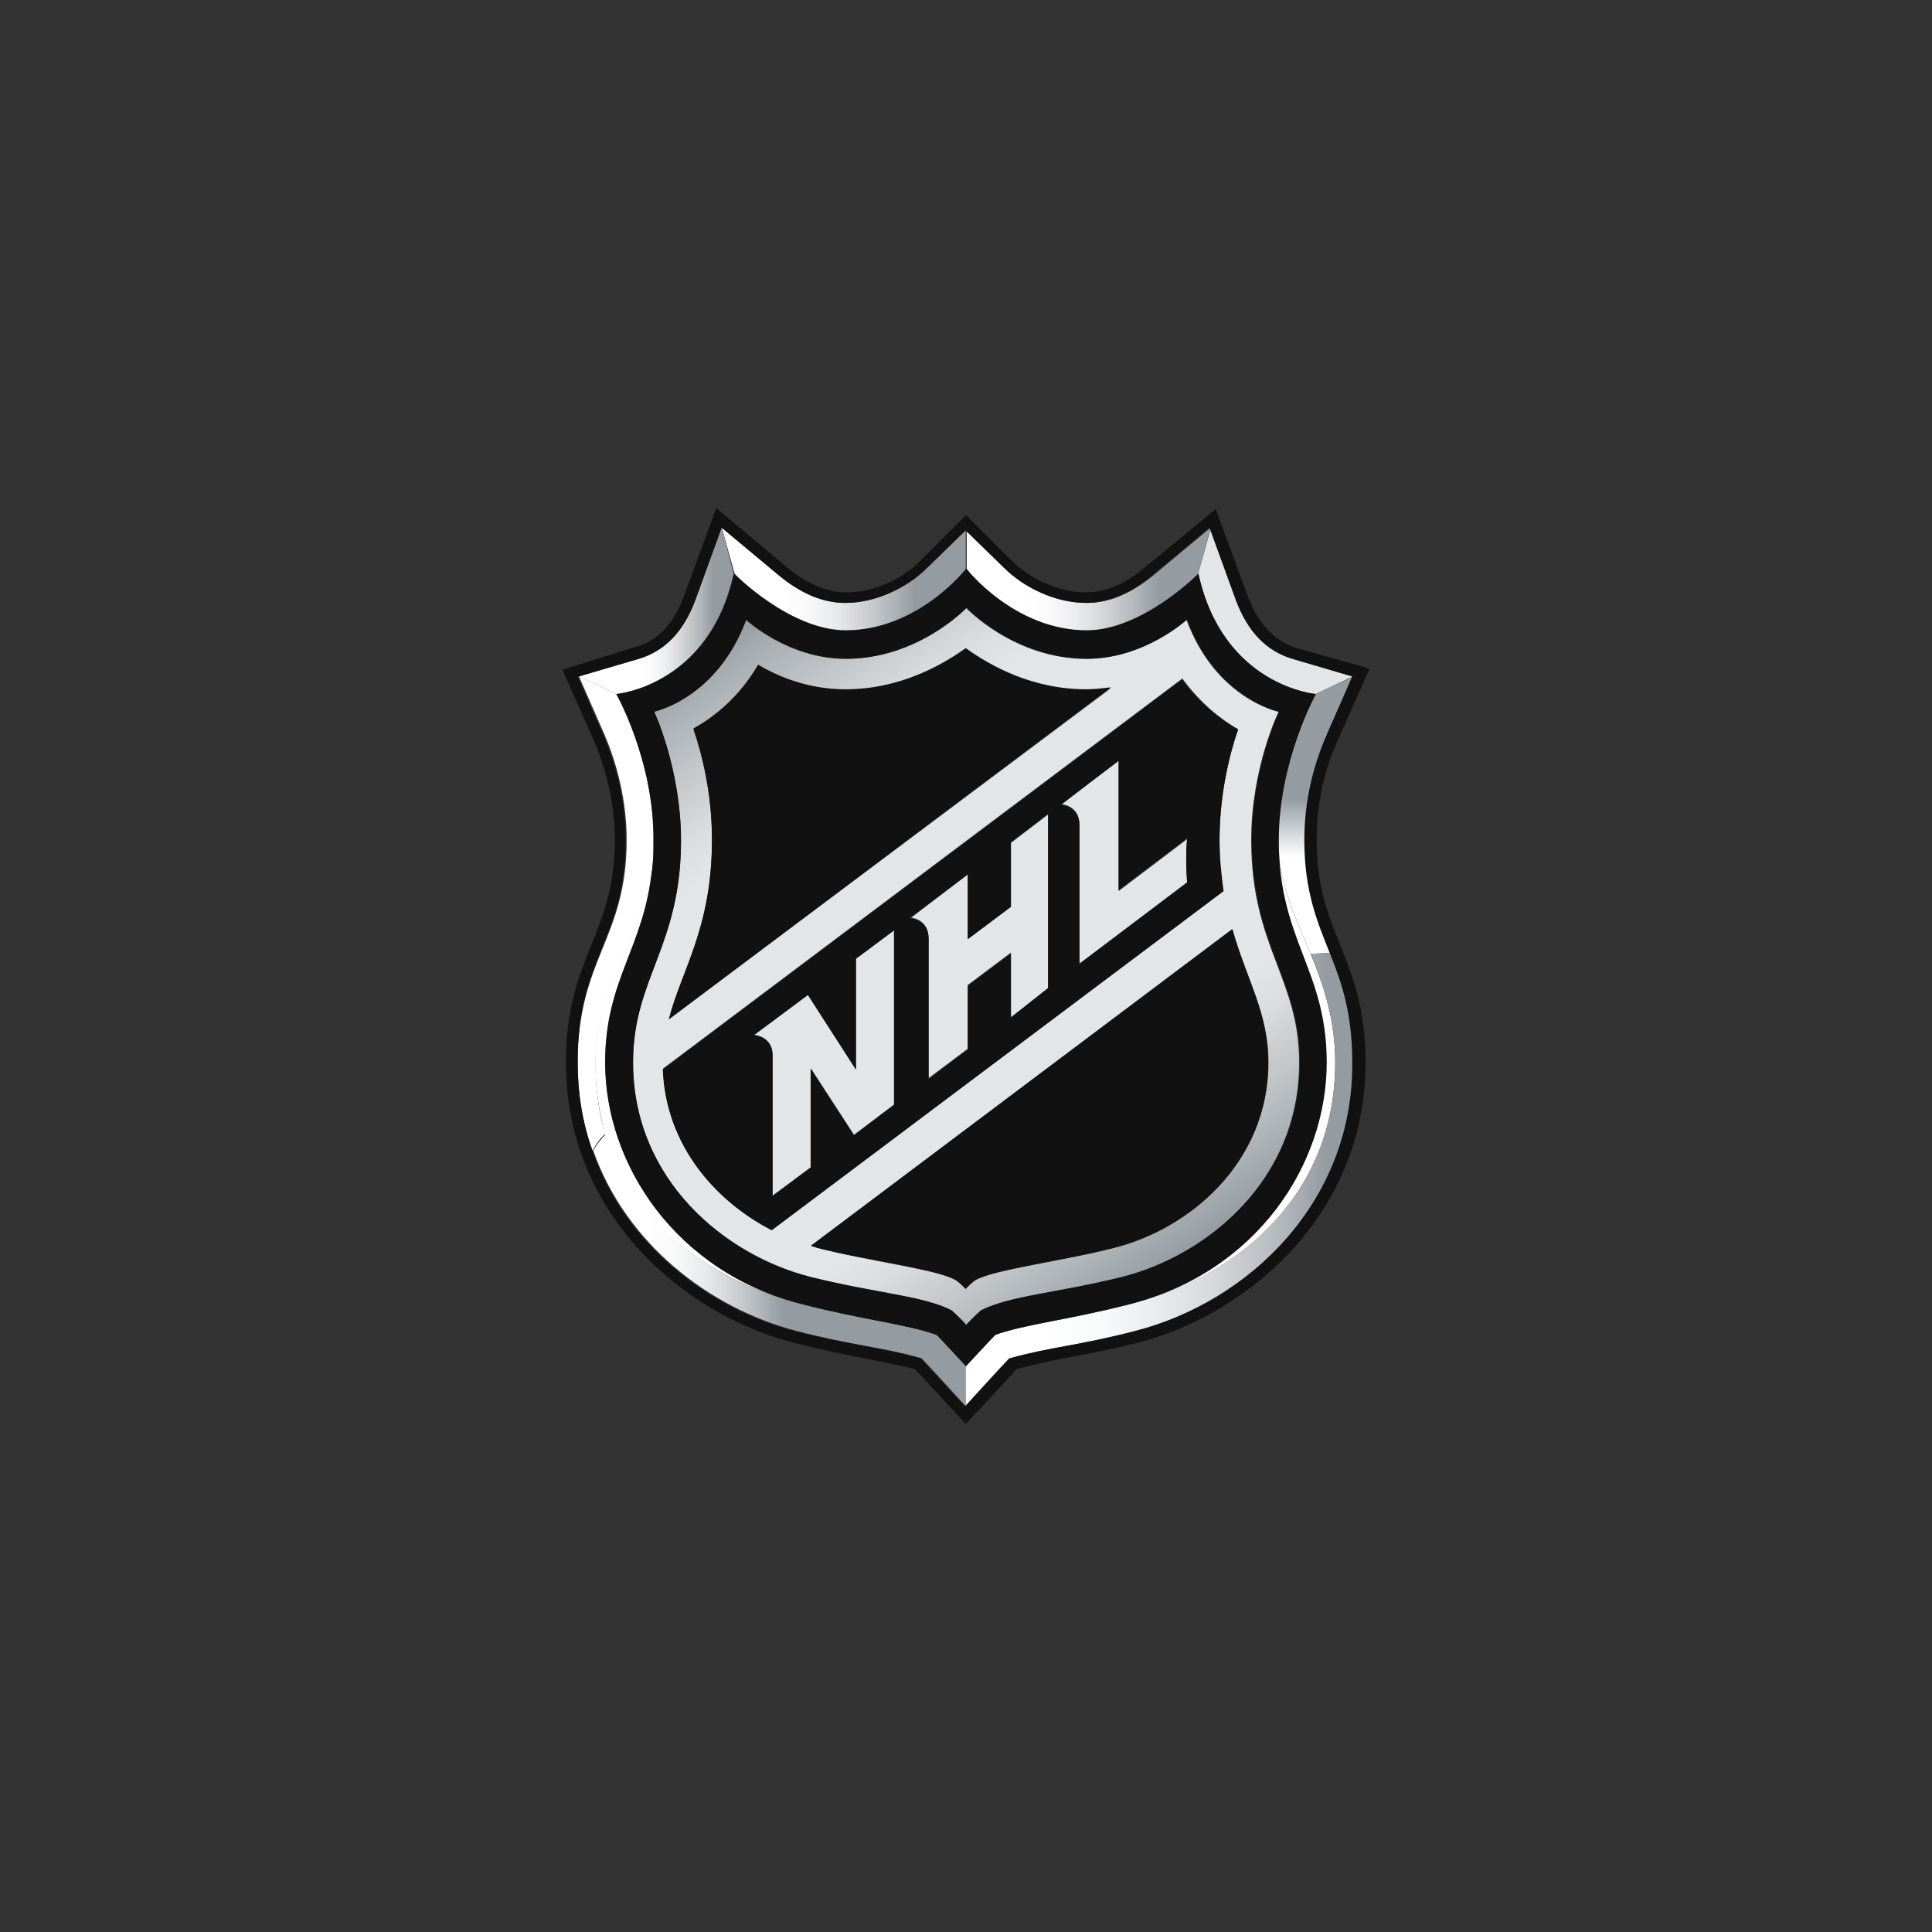 <svg xmlns="http://www.w3.org/2000/svg" xmlns:xlink="http://www.w3.org/1999/xlink" width="1080" height="1080" viewBox="0 0 1080 1080" xml:space="preserve"><rect x="0" y="0" width="1080" height="1080" fill="#333333" stroke="none"/><desc>Created with Fabric.js 5.2.4</desc><defs></defs><g transform="matrix(1 0 0 1 540 540)" id="f2388b32-b819-466b-8bd1-5f93fc0c9aad"><rect style="stroke: none; stroke-width: 1; stroke-dasharray: none; stroke-linecap: butt; stroke-dashoffset: 0; stroke-linejoin: miter; stroke-miterlimit: 4; fill: rgb(255,255,255); fill-rule: nonzero; opacity: 1; visibility: hidden;" x="-540" y="-540" rx="0" ry="0" width="1080" height="1080"></rect></g><g transform="matrix(1 0 0 1 540 540)" id="bf7657ca-0b63-4f13-a1e4-a79ef47aff23"></g><g transform="matrix(1 0 0 1 540 540)"><g style="">		<g transform="matrix(1 0 0 1 -0.42 59.42)" id="path6"><path style="stroke: none; stroke-width: 1; stroke-dasharray: none; stroke-linecap: butt; stroke-dashoffset: 0; stroke-linejoin: miter; stroke-miterlimit: 4; fill: rgb(255,255,255); fill-rule: nonzero; opacity: 1;" transform=" translate(-255.68, -315.37)" d="M 54.33 309.9 C 54.33 263.32 76.22 245.78 80.57 201.44 C 74.54 240.31 48.86 271.6 48.86 309.9 C 48.86 324.63 51.1 337.82 54.33 349.89 C 70.19 403.63 118.45 433.1 164.48 445.16 C 93.76 427.06 54.33 366.87 54.33 309.9 z M 462.5 309.9 C 462.5 285.77 455.91 266.68 448.75 249.14 C 440.05 228.37 430.65 209.15 430.65 185.58 C 430.65 241.99 457.45 258.4 457.45 309.9 C 457.45 366.87 418.58 427.06 347.3 445.16 C 411.57 428.74 462.5 381.6 462.5 309.9 z" stroke-linecap="round"></path></g>		<g transform="matrix(1 0 0 1 48.9 -58.36)" id="path8"><path style="stroke: none; stroke-width: 1; stroke-dasharray: none; stroke-linecap: butt; stroke-dashoffset: 0; stroke-linejoin: miter; stroke-miterlimit: 4; fill: rgb(228,229,230); fill-rule: nonzero; opacity: 1;" transform=" translate(-305, -197.59)" d="M 438.93 84.28 C 424.2 79.93 413.67 68.99 407.22 51.45 L 393.05 10.9 L 385.89 36.58 C 400.06 99.58 451.56 103.93 451.56 103.93 L 472.33 94.11 L 438.93 84.28 z M 194.64 313.69 L 167.84 272.02 L 137.67 294.47 C 137.67 294.47 148.05 295.03 148.05 305.98 L 148.05 384.27 L 169.38 368.41 L 169.38 313.13 L 193.51 350.31 L 215.96 333.33 L 215.96 235.95 L 194.63 251.81 L 194.63 313.69 z M 281.22 222.77 L 257.09 240.87 L 257.09 204.67 L 224.82 228.8 C 224.82 228.8 235.2 229.36 235.2 240.31 L 235.2 318.6 L 257.09 302.18 L 257.09 266.54 L 281.22 248.44 L 281.22 284.64 L 301.99 269.35 L 301.99 171.27 L 281.22 187.13 L 281.22 222.77 z M 341.41 214.07 L 341.41 141.25 L 309.14 165.38 C 309.14 165.38 319.52 165.94 319.52 176.89 L 319.52 255.18 L 379.71 209.72 C 378.59 194.43 379.71 185.03 379.71 185.03 L 341.41 214.07 z" stroke-linecap="round"></path></g>		<g transform="matrix(1 0 0 1 -195.93 -29.33)" id="path19"><linearGradient id="SVGID_path19_00000011730089829440536200000001296138510122382755__3" gradientUnits="userSpaceOnUse" gradientTransform="matrix(0.28 0 0 0.28 -3932.64 -2951.06)" x1="14417.755" y1="11546.812" x2="14615.05" y2="11546.812"><stop offset="11%" style="stop-color:rgb(255,255,255);stop-opacity: 1"></stop><stop offset="24%" style="stop-color:rgb(220,223,225);stop-opacity: 1"></stop><stop offset="44%" style="stop-color:rgb(168,175,179);stop-opacity: 1"></stop><stop offset="54%" style="stop-color:rgb(148,156,161);stop-opacity: 1"></stop></linearGradient><path style="stroke: none; stroke-width: 1; stroke-dasharray: none; stroke-linecap: butt; stroke-dashoffset: 0; stroke-linejoin: miter; stroke-miterlimit: 4; fill: url(#SVGID_path19_00000011730089829440536200000001296138510122382755__3); fill-rule: nonzero; opacity: 1;" transform=" translate(-60.16, -226.62)" d="M 66.4 185.58 C 66.4 240.86 39.04 251.81 39.04 309.9 C 39.04 327.44 41.85 344.42 47.32 359.15 C 49 355.92 51.67 351.99 54.48 349.89 C 50.68 337.82 49 324.63 49 309.9 C 49 272.16 74.68 240.31 80.71 201.44 C 81.27 196.53 81.27 191.06 81.27 185.58 C 81.83 141.24 60.5 103.92 60.5 103.92 L 39.74 94.1 L 53.91 126.37 C 60.93 142.79 66.4 163.13 66.4 185.58 z" stroke-linecap="round"></path></g>		<g transform="matrix(1 0 0 1 195.67 -84.33)" id="path30"><linearGradient id="SVGID_path30_00000018943739145282506130000007326127926741728672__4" gradientUnits="userSpaceOnUse" gradientTransform="matrix(1 0 0 1 0 65)" x1="451.766" y1="184.145" x2="451.766" y2="29.407"><stop offset="0%" style="stop-color:rgb(255,255,255);stop-opacity: 1"></stop><stop offset="35%" style="stop-color:rgb(255,255,255);stop-opacity: 1"></stop><stop offset="56%" style="stop-color:rgb(148,156,161);stop-opacity: 1"></stop><stop offset="100%" style="stop-color:rgb(148,156,161);stop-opacity: 1"></stop></linearGradient><path style="stroke: none; stroke-width: 1; stroke-dasharray: none; stroke-linecap: butt; stroke-dashoffset: 0; stroke-linejoin: miter; stroke-miterlimit: 4; fill: url(#SVGID_path30_00000018943739145282506130000007326127926741728672__4); fill-rule: nonzero; opacity: 1;" transform=" translate(-451.77, -171.62)" d="M 430.65 185.58 C 430.65 209.15 439.91 227.81 448.75 249.14 L 460.26 248.58 C 453.1 231.04 446.09 214.06 446.09 185.58 C 446.09 163.13 451.56 142.93 458.72 126.37 L 472.89 94.1 L 451.56 103.92 C 451.56 103.92 430.65 141.24 430.65 185.58 z" stroke-linecap="round"></path></g>		<g transform="matrix(1 0 0 1 -104.26 169.99)" id="path45"><linearGradient id="SVGID_path45_00000028318820840656163970000001282593070137981599__5" gradientUnits="userSpaceOnUse" gradientTransform="matrix(1 0 0 1 0 65)" x1="47.736" y1="360.938" x2="255.96" y2="360.938"><stop offset="15%" style="stop-color:rgb(255,255,255);stop-opacity: 1"></stop><stop offset="21%" style="stop-color:rgb(250,250,250);stop-opacity: 1"></stop><stop offset="29%" style="stop-color:rgb(235,236,237);stop-opacity: 1"></stop><stop offset="37%" style="stop-color:rgb(210,213,215);stop-opacity: 1"></stop><stop offset="45%" style="stop-color:rgb(175,181,185);stop-opacity: 1"></stop><stop offset="51%" style="stop-color:rgb(148,156,161);stop-opacity: 1"></stop></linearGradient><path style="stroke: none; stroke-width: 1; stroke-dasharray: none; stroke-linecap: butt; stroke-dashoffset: 0; stroke-linejoin: miter; stroke-miterlimit: 4; fill: url(#SVGID_path45_00000028318820840656163970000001282593070137981599__5); fill-rule: nonzero; opacity: 1;" transform=" translate(-151.83, -425.94)" d="M 239.54 462.14 C 222.56 456.11 198.99 453.86 165.03 445.16 C 118.45 433.65 70.88 403.49 54.88 349.89 C 52.07 352.7 49.41 355.92 47.72 359.15 C 65.82 410.64 111.84 446.85 161.09 459.89 C 192.8 468.17 207.67 468.59 231.25 475.18 C 234.48 478.41 255.94 501.98 255.94 501.98 L 255.94 479.53 C 255.96 479.68 241.79 463.82 239.54 462.14 z" stroke-linecap="round"></path></g>		<g transform="matrix(1 0 0 1 0.02 0.36)" id="path68"><linearGradient id="SVGID_path68_00000137125947095292595520000013679483887265126279__6" gradientUnits="userSpaceOnUse" gradientTransform="matrix(1 0 0 1 0 65)" x1="379.715" y1="350.245" x2="132.683" y2="-2.455"><stop offset="0%" style="stop-color:rgb(148,156,161);stop-opacity: 1"></stop><stop offset="1%" style="stop-color:rgb(153,161,166);stop-opacity: 1"></stop><stop offset="12%" style="stop-color:rgb(194,198,200);stop-opacity: 1"></stop><stop offset="20%" style="stop-color:rgb(219,221,222);stop-opacity: 1"></stop><stop offset="25%" style="stop-color:rgb(228,229,230);stop-opacity: 1"></stop><stop offset="75%" style="stop-color:rgb(228,229,230);stop-opacity: 1"></stop><stop offset="80%" style="stop-color:rgb(220,222,223);stop-opacity: 1"></stop><stop offset="87%" style="stop-color:rgb(199,202,205);stop-opacity: 1"></stop><stop offset="97%" style="stop-color:rgb(163,170,174);stop-opacity: 1"></stop><stop offset="100%" style="stop-color:rgb(148,156,161);stop-opacity: 1"></stop></linearGradient><path style="stroke: none; stroke-width: 1; stroke-dasharray: none; stroke-linecap: butt; stroke-dashoffset: 0; stroke-linejoin: miter; stroke-miterlimit: 4; fill: url(#SVGID_path68_00000137125947095292595520000013679483887265126279__6); fill-rule: nonzero; opacity: 1;" transform=" translate(-256.12, -256.31)" d="M 168.83 429.87 C 206.57 439.13 231.27 440.25 247.69 448.53 C 247.69 448.53 253.72 454 255.97 456.81 C 258.21 454 264.25 448.53 264.25 448.53 C 280.67 440.25 305.36 439.27 343.11 429.87 C 390.82 417.8 442.31 375.71 442.31 309.9 C 442.31 262.76 415.51 245.22 415.51 185.58 C 415.51 145.03 430.8 113.88 430.8 113.88 C 430.8 113.88 395.72 106.72 379.31 62.39 C 379.31 62.39 355.74 84.28 323.47 84.28 C 282.92 84.28 256.12 55.8 256.12 55.8 C 256.12 55.8 229.32 84.28 188.77 84.28 C 156.5 84.28 132.93 62.39 132.93 62.39 C 116.51 106.73 81.44 113.88 81.44 113.88 C 81.44 113.88 96.73 145.17 96.73 185.58 C 96.73 245.35 69.93 262.75 69.93 309.9 C 69.77 376.13 121.26 417.8 168.83 429.87 z M 425.18 309.9 C 425.18 365.74 380.84 402.51 339.17 413.45 C 309 421.17 272.94 424.96 261.44 431.55 C 258.63 433.23 255.97 436.46 255.97 436.46 C 255.97 436.46 252.74 433.23 250.5 431.55 C 239.56 425.52 202.79 421.17 172.77 413.45 C 171.65 412.89 170.52 412.89 169.54 412.33 L 405.12 235.4 C 413.11 263.88 425.18 281.98 425.18 309.9 z M 408.2 123.71 C 403.29 137.88 397.82 160.47 397.82 185.59 C 397.82 195.97 398.38 205.79 400.07 214.07 L 147.5 403.63 C 115.79 387.21 88.29 355.92 86.74 313.27 L 377.05 95.22 C 387.43 109.39 398.94 118.23 408.2 123.71 z M 114.1 185.58 C 114.1 159.9 108.63 137.87 103.72 123.7 C 114.66 117.67 128.98 106.72 139.92 88.06 C 151.99 94.65 168.96 101.81 188.61 101.81 C 218.78 101.81 242.35 88.62 255.96 78.8 C 269.71 88.62 293.14 101.81 323.31 101.81 C 328.22 101.81 332.57 101.25 337.06 100.69 L 89.97 285.77 C 97.13 257.84 114.1 234.83 114.1 185.58 z" stroke-linecap="round"></path></g>		<g transform="matrix(1 0 0 1 -68.33 -216.09)" id="path83"><linearGradient id="SVGID_path83_00000063624479370079287800000006618995037819982991__7" gradientUnits="userSpaceOnUse" gradientTransform="matrix(1 0 0 1 0 65)" x1="119.407" y1="-25.131" x2="256.069" y2="-25.131"><stop offset="25%" style="stop-color:rgb(255,255,255);stop-opacity: 1"></stop><stop offset="34%" style="stop-color:rgb(250,250,250);stop-opacity: 1"></stop><stop offset="45%" style="stop-color:rgb(235,236,237);stop-opacity: 1"></stop><stop offset="57%" style="stop-color:rgb(210,213,215);stop-opacity: 1"></stop><stop offset="70%" style="stop-color:rgb(175,181,185);stop-opacity: 1"></stop><stop offset="79%" style="stop-color:rgb(148,156,161);stop-opacity: 1"></stop></linearGradient><path style="stroke: none; stroke-width: 1; stroke-dasharray: none; stroke-linecap: butt; stroke-dashoffset: 0; stroke-linejoin: miter; stroke-miterlimit: 4; fill: url(#SVGID_path83_00000063624479370079287800000006618995037819982991__7); fill-rule: nonzero; opacity: 1;" transform=" translate(-187.77, -39.87)" d="M 188.61 68.84 C 229.16 68.84 255.96 34.32 255.96 34.32 L 255.96 12.44 L 234.63 33.2 C 223.69 44.14 206.15 52.98 188.61 52.98 C 175.42 52.98 162.93 46.95 152.41 38.25 L 119.58 10.89 L 126.74 36.57 C 126.17 36.57 157.32 68.84 188.61 68.84 z" stroke-linecap="round"></path></g>		<g transform="matrix(1 0 0 1 108.38 119.41)" id="path98"><linearGradient id="SVGID_path98_00000016049964296542332390000015926083301716046515__8" gradientUnits="userSpaceOnUse" gradientTransform="matrix(1 0 0 1 0 65)" x1="255.96" y1="310.356" x2="473.023" y2="310.356"><stop offset="20%" style="stop-color:rgb(255,255,255);stop-opacity: 1"></stop><stop offset="33%" style="stop-color:rgb(250,251,251);stop-opacity: 1"></stop><stop offset="47%" style="stop-color:rgb(237,238,239);stop-opacity: 1"></stop><stop offset="63%" style="stop-color:rgb(215,218,220);stop-opacity: 1"></stop><stop offset="79%" style="stop-color:rgb(184,189,193);stop-opacity: 1"></stop><stop offset="93%" style="stop-color:rgb(148,156,161);stop-opacity: 1"></stop></linearGradient><path style="stroke: none; stroke-width: 1; stroke-dasharray: none; stroke-linecap: butt; stroke-dashoffset: 0; stroke-linejoin: miter; stroke-miterlimit: 4; fill: url(#SVGID_path98_00000016049964296542332390000015926083301716046515__8); fill-rule: nonzero; opacity: 1;" transform=" translate(-364.48, -375.36)" d="M 462.5 309.9 C 462.5 381.6 411.57 428.74 346.88 445.16 C 312.92 453.86 289.35 456.1 272.37 462.14 C 270.13 464.38 255.95 479.68 255.95 479.68 L 255.95 502.13 C 255.95 502.13 277.84 478.56 280.64 475.33 C 304.21 468.74 318.95 468.17 350.8 460.04 C 414.92 443.62 473.01 387.78 473.01 309.91 C 473.01 281.99 466.98 265.01 460.38 248.59 L 448.87 249.15 C 455.9 266.68 462.5 285.77 462.5 309.9 z" stroke-linecap="round"></path></g>		<g transform="matrix(1 0 0 1 68.62 -216.08)" id="path113"><linearGradient id="SVGID_path113_00000080909466794930642130000004117512178051181999__9" gradientUnits="userSpaceOnUse" gradientTransform="matrix(1 0 0 1 0 65)" x1="256.069" y1="-25.131" x2="392.731" y2="-25.131"><stop offset="25%" style="stop-color:rgb(255,255,255);stop-opacity: 1"></stop><stop offset="34%" style="stop-color:rgb(250,250,250);stop-opacity: 1"></stop><stop offset="45%" style="stop-color:rgb(235,236,237);stop-opacity: 1"></stop><stop offset="57%" style="stop-color:rgb(210,213,215);stop-opacity: 1"></stop><stop offset="70%" style="stop-color:rgb(175,181,185);stop-opacity: 1"></stop><stop offset="79%" style="stop-color:rgb(148,156,161);stop-opacity: 1"></stop></linearGradient><path style="stroke: none; stroke-width: 1; stroke-dasharray: none; stroke-linecap: butt; stroke-dashoffset: 0; stroke-linejoin: miter; stroke-miterlimit: 4; fill: url(#SVGID_path113_00000080909466794930642130000004117512178051181999__9); fill-rule: nonzero; opacity: 1;" transform=" translate(-324.72, -39.87)" d="M 323.31 68.84 C 354.6 68.84 385.75 37.13 385.75 37.13 L 392.91 10.89 L 360.08 38.25 C 349.14 46.95 337.07 52.98 323.88 52.98 C 306.34 52.98 288.8 44.28 277.86 33.2 L 256.53 12.43 L 256.53 33.9 C 255.96 34.33 282.76 68.84 323.31 68.84 z" stroke-linecap="round"></path></g>		<g transform="matrix(1 0 0 1 -173.14 -198.55)" id="path128"><linearGradient id="SVGID_path128_00000044899834511710055850000005884128357303102122__10" gradientUnits="userSpaceOnUse" gradientTransform="matrix(1 0 0 1 0 65)" x1="39.437" y1="-7.592" x2="126.309" y2="-7.592"><stop offset="39%" style="stop-color:rgb(255,255,255);stop-opacity: 1"></stop><stop offset="47%" style="stop-color:rgb(250,250,250);stop-opacity: 1"></stop><stop offset="57%" style="stop-color:rgb(235,236,237);stop-opacity: 1"></stop><stop offset="67%" style="stop-color:rgb(210,213,215);stop-opacity: 1"></stop><stop offset="79%" style="stop-color:rgb(175,181,185);stop-opacity: 1"></stop><stop offset="87%" style="stop-color:rgb(148,156,161);stop-opacity: 1"></stop></linearGradient><path style="stroke: none; stroke-width: 1; stroke-dasharray: none; stroke-linecap: butt; stroke-dashoffset: 0; stroke-linejoin: miter; stroke-miterlimit: 4; fill: url(#SVGID_path128_00000044899834511710055850000005884128357303102122__10); fill-rule: nonzero; opacity: 1;" transform=" translate(-82.96, -57.4)" d="M 126.17 36.57 L 119.58 10.89 L 104.85 51.44 C 98.26 68.98 87.87 79.92 73.14 84.27 L 39.74 94.1 L 60.51 103.92 C 60.36 103.92 112.42 99.57 126.17 36.57 z" stroke-linecap="round"></path></g>		<g transform="matrix(1 0 0 1 0 0)" id="path130"><path style="stroke: none; stroke-width: 1; stroke-dasharray: none; stroke-linecap: butt; stroke-dashoffset: 0; stroke-linejoin: miter; stroke-miterlimit: 4; fill: rgb(17,17,17); fill-rule: nonzero; opacity: 1;" transform=" translate(-256.1, -255.95)" d="M 89.97 285.77 L 337.06 100.14 C 332.71 100.7 327.8 101.26 323.31 101.26 C 293.14 101.26 269.57 88.07 255.96 78.25 C 242.21 88.07 218.78 101.26 188.61 101.26 C 168.83 101.26 151.85 94.67 139.92 87.51 C 128.98 106.17 114.66 117.12 103.72 123.15 C 108.63 137.32 114.1 159.91 114.1 185.03 C 114.1 234.83 97.13 257.84 89.97 285.77 z M 169.39 412.33 C 170.51 412.89 171.64 412.89 172.62 413.45 C 202.79 421.17 238.85 424.96 250.35 431.55 C 253.16 433.23 255.82 436.46 255.82 436.46 C 255.82 436.46 259.05 433.23 261.29 431.55 C 272.23 425.52 309 421.17 339.02 413.45 C 380.69 403.07 425.03 366.31 425.03 309.9 C 425.03 281.98 412.96 263.88 404.83 235.39 L 169.39 412.33 z M 59.8 185.58 C 59.8 238.76 32.44 250.83 32.44 309.9 C 32.44 394.79 98.11 450.63 159.56 466.49 C 190.29 474.21 199.55 474.77 227.47 481.22 C 229.72 483.46 255.95 511.95 255.95 511.95 C 255.95 511.95 282.19 484.03 284.43 481.22 C 312.35 474.06 321.61 474.06 352.34 466.49 C 413.66 450.63 479.46 394.79 479.46 309.9 C 479.46 250.69 452.1 238.76 452.1 185.58 C 452.1 166.36 455.89 147.27 464.17 129.17 L 481.71 89.74 L 441.16 78.23 C 428.53 74.44 419.83 65.04 413.8 49.75 L 395.7 0.5 L 355.15 33.89 C 344.77 42.59 333.82 47.08 322.88 47.08 C 308.71 47.08 292.15 39.92 281.77 29.54 L 256.1 3.88 L 230.42 29.56 C 219.48 40.5 203.62 47.1 189.31 47.1 C 178.93 47.1 167.98 42.75 157.04 33.91 L 116.49 -0.05 L 98.39 49.2 C 92.92 64.49 83.66 74.46 71.03 77.68 L 30.48 90.31 L 48.02 129.74 C 55.45 147.28 59.8 166.36 59.8 185.58 z M 72.99 84.28 C 87.72 79.93 98.25 68.99 104.7 51.45 L 119.43 10.9 L 152.26 38.26 C 163.2 46.96 175.27 52.99 188.46 52.99 C 206 52.99 223.54 44.29 234.48 33.21 L 255.81 12.44 L 277.14 33.21 C 288.08 44.15 305.62 52.99 323.16 52.99 C 336.35 52.99 348.84 46.96 359.36 38.26 L 392.19 10.9 L 406.92 51.45 C 413.51 68.99 423.9 79.93 438.63 84.28 L 472.02 94.1 L 457.85 126.37 C 450.69 142.79 445.22 162.57 445.22 185.58 C 445.22 214.06 452.38 231.04 459.39 248.58 C 465.98 265 472.02 281.97 472.02 309.9 C 472.58 387.63 414.49 443.62 350.37 460.03 C 318.66 468.31 303.79 468.73 280.21 475.32 C 276.98 478.55 255.52 502.12 255.52 502.12 C 255.52 502.12 233.63 478.55 230.83 475.32 C 207.26 468.73 192.52 468.16 160.67 460.03 C 111.42 447.4 65.4 411.34 47.3 359.29 C 41.83 344 39.02 327.58 39.02 310.04 C 38.46 251.95 65.82 241.01 65.82 185.72 C 65.82 163.27 60.35 143.07 53.19 126.51 L 39.04 94.24 L 72.99 84.28 z M 147.5 403.63 L 400.06 214.07 C 398.94 205.37 397.82 195.97 397.82 185.59 C 397.82 159.91 403.29 137.88 408.2 123.71 C 398.94 118.24 386.87 109.96 376.91 95.79 L 86.6 313.83 C 88.29 356.48 116.35 387.63 147.5 403.63 z M 341.41 141.24 L 341.41 213.5 L 379.72 184.46 C 379.72 184.46 378.6 193.72 379.72 209.15 L 319.53 254.61 L 319.53 177.44 C 319.53 166.5 309.15 165.93 309.15 165.93 L 341.41 141.24 z M 257.08 204.81 L 257.08 241.01 L 281.21 222.91 L 281.21 186.71 L 301.98 170.85 L 301.98 268.23 L 281.21 284.65 L 281.21 249 L 257.08 267.1 L 257.08 302.74 L 235.19 319.16 L 235.19 240.87 C 235.19 229.93 224.81 229.36 224.81 229.36 L 257.08 204.81 z M 167.7 272.16 L 194.5 313.83 L 194.5 251.95 L 215.83 236.09 L 215.83 333.61 L 193.38 350.59 L 169.25 313.41 L 169.25 368.69 L 147.92 384.55 L 147.92 306.12 C 147.92 295.18 137.54 294.61 137.54 294.61 L 167.7 272.16 z M 80.71 201.44 C 76.36 245.78 54.47 263.32 54.47 309.9 C 54.47 366.87 93.9 427.06 165.18 445.16 C 199.14 453.86 222.71 456.1 239.69 462.14 C 241.93 464.38 256.11 479.68 256.11 479.68 C 256.11 479.68 270.28 464.39 272.53 462.14 C 289.51 456.11 313.08 453.86 347.04 445.16 C 418.74 427.06 457.75 366.87 457.75 309.9 C 457.75 257.84 430.95 241.99 430.95 185.58 C 430.95 141.24 451.72 103.92 451.72 103.92 C 451.72 103.92 399.66 99.57 386.05 36.57 C 386.05 36.57 354.76 68.28 323.61 68.28 C 283.06 68.28 256.26 33.76 256.26 33.76 C 256.26 33.76 229.46 68.28 188.91 68.28 C 157.62 68.28 126.47 36.57 126.47 36.57 C 112.72 99.57 60.8 103.92 60.8 103.92 C 60.8 103.92 81.57 141.1 81.57 185.58 C 81.83 191.62 81.27 196.53 80.71 201.44 z M 81.83 113.74 C 81.83 113.74 116.91 106.58 133.32 62.25 C 133.32 62.25 156.89 84.14 189.16 84.14 C 229.71 84.14 256.51 55.66 256.51 55.66 C 256.51 55.66 283.31 84.14 323.86 84.14 C 356.13 84.14 379.7 62.25 379.7 62.25 C 396.12 106.59 431.19 113.74 431.19 113.74 C 431.19 113.74 415.9 145.03 415.9 185.44 C 415.9 245.21 442.7 262.61 442.7 309.76 C 442.7 375.43 391.21 417.66 343.5 429.73 C 305.76 438.99 281.06 440.11 264.64 448.39 C 264.64 448.39 258.61 453.86 256.36 456.67 C 254.11 453.86 248.08 448.39 248.08 448.39 C 231.66 440.11 206.97 439.13 169.22 429.73 C 121.51 417.66 70.02 375.57 70.02 309.76 C 70.02 262.62 96.82 245.08 96.82 185.44 C 96.56 145.03 81.83 113.74 81.83 113.74 z" stroke-linecap="round"></path></g></g></g></svg>